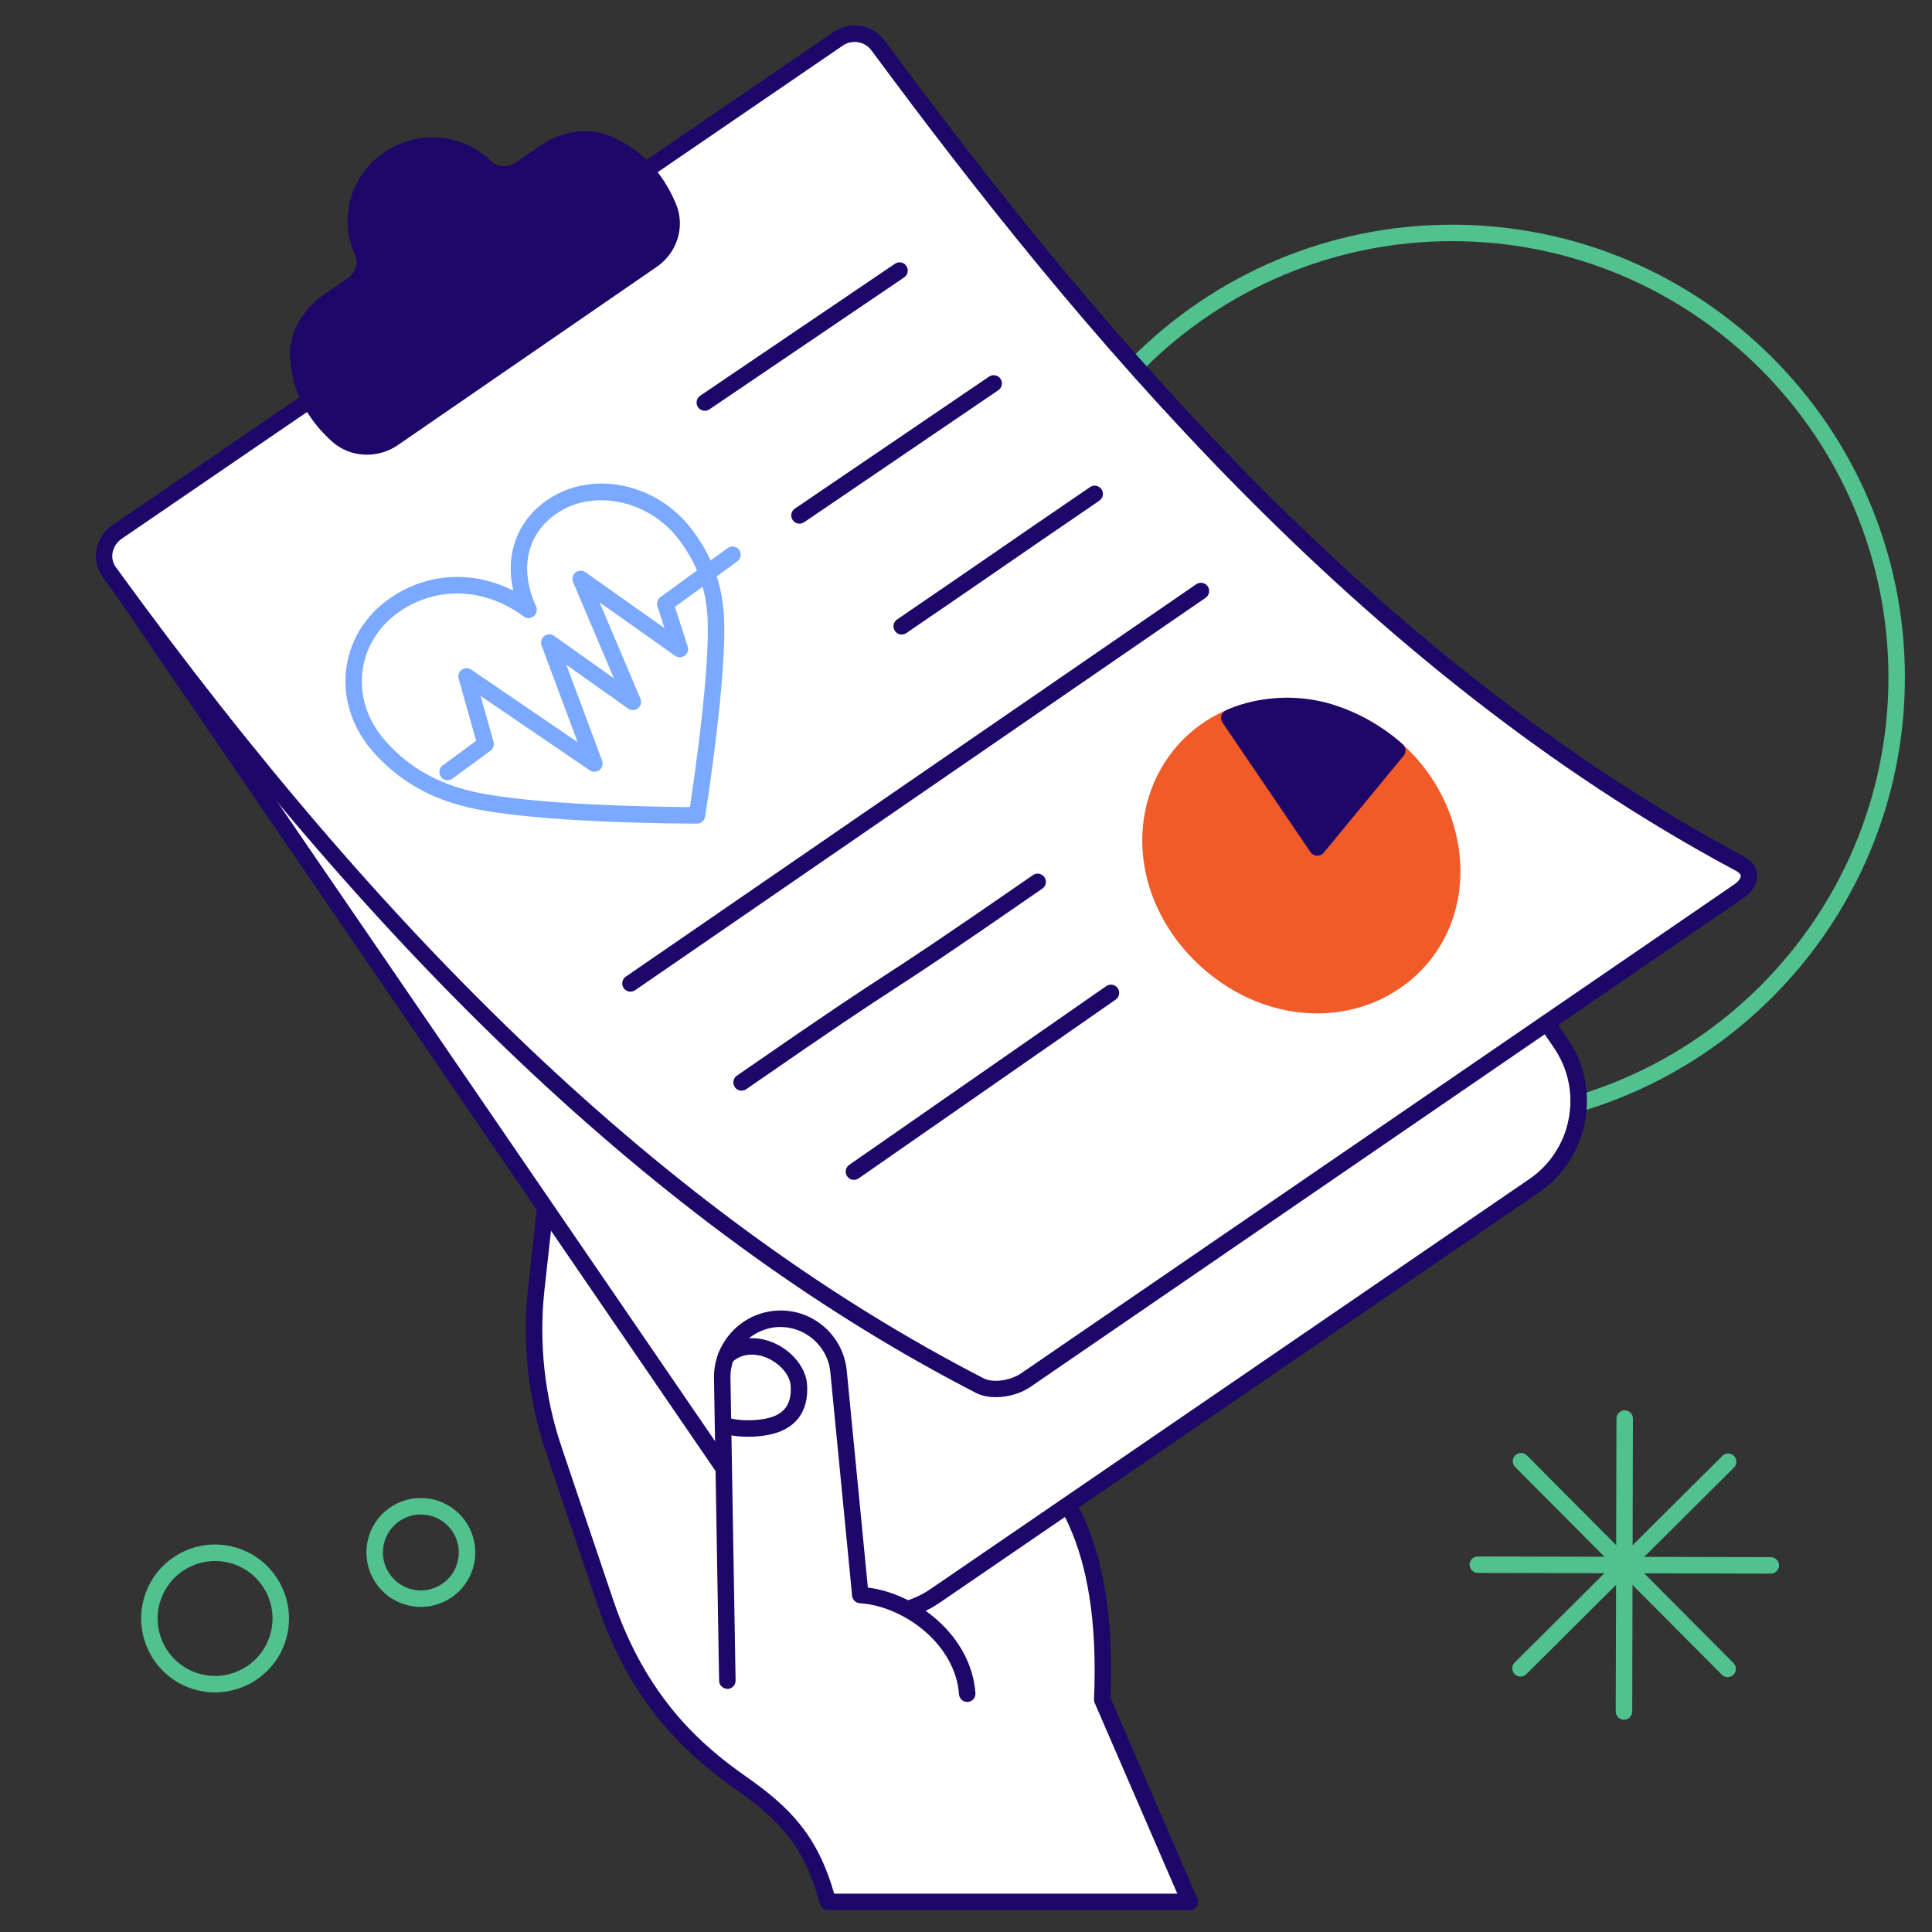 <svg width="88" height="88" viewBox="0 0 88 88" fill="none" xmlns="http://www.w3.org/2000/svg">
<rect x="0" y="0" width="88" height="88" fill="#333333" stroke="none"/>
<g clip-path="url(#clip0_423_2275)">
<path d="M66.144 51.477C54.773 51.477 45.523 42.227 45.523 30.855C45.523 19.484 54.773 10.234 66.144 10.234C77.515 10.234 86.766 19.485 86.766 30.855C86.766 42.226 77.515 51.477 66.144 51.477ZM66.144 10.984C55.187 10.984 46.273 19.898 46.273 30.855C46.273 41.812 55.187 50.727 66.144 50.727C77.102 50.727 86.016 41.813 86.016 30.855C86.016 19.898 77.102 10.984 66.144 10.984Z" fill="#51C28E"/>
<path d="M25.273 51.039L24.427 58.709C24.155 61.174 24.425 63.669 25.219 66.018L27.595 73.053C28.995 77.148 31.261 79.476 33.756 81.219C35.844 82.678 37.008 83.974 37.708 86.629L54.196 86.629L50.205 77.415C50.602 68.261 46.955 66.656 45.539 64.895L25.273 51.039L25.273 51.039Z" fill="white"/>
<path d="M54.196 87.003H37.709C37.538 87.003 37.39 86.889 37.346 86.724C36.656 84.107 35.477 82.879 33.541 81.527C30.411 79.34 28.468 76.764 27.24 73.175L24.864 66.139C24.058 63.753 23.778 61.17 24.055 58.668L24.901 50.998C24.915 50.867 24.998 50.753 25.117 50.698C25.237 50.643 25.376 50.654 25.485 50.729L45.751 64.586C45.781 64.607 45.808 64.632 45.831 64.661C46.055 64.938 46.341 65.215 46.673 65.537C48.357 67.168 50.898 69.629 50.584 77.345L54.54 86.48C54.59 86.595 54.579 86.728 54.51 86.835C54.44 86.94 54.322 87.004 54.196 87.004V87.003ZM37.995 86.253H53.625L49.861 77.564C49.839 77.512 49.828 77.456 49.831 77.399C50.154 69.951 47.745 67.619 46.151 66.075C45.832 65.766 45.529 65.473 45.283 65.174L25.578 51.701L24.8 58.75C24.536 61.145 24.803 63.616 25.574 65.898L27.95 72.934C29.453 77.327 31.957 79.505 33.971 80.912C35.983 82.318 37.237 83.604 37.995 86.254L37.995 86.253Z" fill="#1D0769"/>
<path d="M69.866 54.017L42.608 72.68C40.476 74.14 37.559 73.594 36.099 71.461L5.069 26.141C4.649 25.527 4.806 24.687 5.42 24.266L38.18 1.836C38.794 1.416 39.635 1.573 40.055 2.187L71.085 47.507C72.545 49.64 71.999 52.557 69.866 54.017Z" fill="white"/>
<path d="M39.974 73.875C39.661 73.875 39.346 73.846 39.033 73.787C37.705 73.539 36.553 72.788 35.79 71.673L4.76 26.353C4.5 25.974 4.403 25.515 4.488 25.062C4.573 24.609 4.829 24.217 5.209 23.956L37.968 1.527C38.753 0.991 39.828 1.191 40.365 1.975L71.394 47.295C72.158 48.41 72.441 49.756 72.193 51.083C71.944 52.411 71.193 53.563 70.079 54.327L42.821 72.989C41.969 73.572 40.983 73.875 39.974 73.875ZM38.941 1.976C38.751 1.976 38.56 2.031 38.392 2.146L5.632 24.576C5.189 24.879 5.075 25.486 5.379 25.93L36.408 71.249C37.059 72.199 38.039 72.839 39.17 73.05C40.301 73.262 41.447 73.019 42.397 72.37L69.655 53.707C70.604 53.057 71.244 52.077 71.455 50.946C71.667 49.814 71.426 48.669 70.776 47.719L39.746 2.399C39.558 2.124 39.252 1.976 38.941 1.976Z" fill="#1D0769"/>
<path d="M46.729 62.858C57.555 55.436 68.381 48.013 79.207 40.591C79.802 40.183 79.819 39.628 79.241 39.332C63.133 30.721 50.718 16.579 40.01 2.093C39.593 1.501 38.781 1.354 38.184 1.763C27.233 9.252 16.282 16.742 5.332 24.231C4.735 24.64 4.555 25.436 4.946 26.015C15.515 40.606 28.413 54.773 44.65 63.124C45.206 63.395 46.134 63.266 46.729 62.858L46.729 62.858Z" fill="white"/>
<path d="M45.358 63.639C45.036 63.639 44.732 63.581 44.484 63.46C30.67 56.355 17.64 44.18 4.642 26.235C4.133 25.481 4.35 24.448 5.119 23.921L37.972 1.453C38.733 0.931 39.785 1.122 40.317 1.877C49.544 14.36 62.333 29.868 79.418 39.001C79.793 39.193 80.014 39.495 80.037 39.848C80.061 40.231 79.835 40.614 79.418 40.9L46.941 63.167C46.94 63.167 46.94 63.168 46.94 63.168C46.493 63.474 45.901 63.639 45.358 63.639V63.639ZM38.925 1.909C38.741 1.909 38.556 1.962 38.395 2.072L5.543 24.54C5.113 24.835 4.984 25.402 5.256 25.805C18.177 43.642 31.12 55.743 44.821 62.79C45.242 62.995 46.022 62.888 46.516 62.549L78.994 40.282C79.219 40.127 79.293 39.977 79.288 39.895C79.283 39.818 79.203 39.734 79.07 39.665C61.847 30.459 48.988 14.87 39.709 2.316C39.522 2.05 39.225 1.909 38.925 1.909L38.925 1.909Z" fill="#1D0769"/>
<path d="M32.104 18.709C31.984 18.709 31.866 18.652 31.793 18.545C31.677 18.373 31.722 18.14 31.893 18.024L40.763 12.014C40.935 11.898 41.168 11.942 41.284 12.114C41.4 12.286 41.355 12.518 41.184 12.635L32.314 18.645C32.249 18.688 32.176 18.709 32.104 18.709Z" fill="#1D0769"/>
<path d="M36.415 23.852C36.295 23.852 36.177 23.795 36.105 23.688C35.989 23.517 36.033 23.284 36.205 23.167L45.051 17.154C45.223 17.037 45.456 17.082 45.572 17.253C45.688 17.425 45.643 17.658 45.472 17.774L36.626 23.788C36.561 23.831 36.488 23.852 36.415 23.852H36.415Z" fill="#1D0769"/>
<path d="M41.072 28.901C40.952 28.901 40.834 28.844 40.762 28.738C40.645 28.567 40.689 28.334 40.86 28.217C43.084 26.698 44.169 25.95 45.254 25.203C46.339 24.454 47.425 23.706 49.651 22.186C49.822 22.07 50.054 22.113 50.172 22.285C50.288 22.456 50.245 22.689 50.073 22.806C47.849 24.324 46.764 25.072 45.679 25.82C44.594 26.568 43.508 27.316 41.283 28.836C41.218 28.88 41.145 28.901 41.072 28.901Z" fill="#1D0769"/>
<path d="M28.717 45.169C28.598 45.169 28.48 45.113 28.408 45.007C28.291 44.836 28.334 44.603 28.504 44.485L54.488 26.61C54.658 26.494 54.892 26.536 55.009 26.707C55.127 26.877 55.083 27.111 54.913 27.229L28.929 45.103C28.864 45.148 28.79 45.169 28.717 45.169Z" fill="#1D0769"/>
<path d="M33.778 49.678C33.659 49.678 33.542 49.622 33.469 49.516C33.351 49.346 33.394 49.112 33.564 48.995C37.876 46.007 39.117 45.201 40.316 44.42C41.512 43.643 42.747 42.839 47.051 39.859C47.22 39.74 47.454 39.783 47.573 39.954C47.691 40.124 47.648 40.358 47.478 40.475C43.166 43.462 41.925 44.269 40.725 45.049C39.53 45.827 38.294 46.63 33.991 49.611C33.926 49.656 33.851 49.678 33.778 49.678Z" fill="#1D0769"/>
<path d="M38.896 53.741C38.777 53.741 38.66 53.685 38.588 53.58C38.469 53.41 38.511 53.176 38.681 53.058L50.388 44.916C50.558 44.798 50.792 44.839 50.91 45.01C51.029 45.18 50.986 45.413 50.817 45.532L39.11 53.673C39.044 53.719 38.97 53.741 38.896 53.741H38.896Z" fill="#1D0769"/>
<path d="M14.737 13.429L15.838 12.671C16.183 12.433 16.34 11.986 16.167 11.61C15.424 9.986 15.943 8.011 17.489 6.947C19.035 5.882 21.088 6.086 22.371 7.338C22.669 7.628 23.147 7.638 23.493 7.4L24.611 6.63C25.568 5.971 26.816 5.768 27.875 6.232C29.509 6.949 30.36 8.235 30.802 9.322C31.218 10.345 30.834 11.521 29.911 12.157L18.126 20.271C17.202 20.907 15.954 20.855 15.127 20.114C14.253 19.331 13.332 18.103 13.212 16.352C13.132 15.195 13.768 14.096 14.737 13.429L14.737 13.429Z" fill="#1D0769"/>
<path d="M31.716 37.514C31.139 37.514 24.521 37.498 21.401 36.792C19.572 36.378 18.119 35.533 16.962 34.207C16.011 33.12 15.581 31.722 15.782 30.374C15.982 29.024 16.766 27.861 17.989 27.098C19.64 26.069 21.629 26.015 23.382 26.906C22.985 25.19 23.598 23.598 25.081 22.673C27.089 21.422 29.897 22.033 31.474 24.064C32.379 25.23 32.868 26.502 32.968 27.953C33.154 30.642 32.159 36.931 32.116 37.198C32.087 37.379 31.931 37.514 31.747 37.514H31.716ZM20.823 27.032C19.976 27.032 19.14 27.264 18.386 27.734C17.353 28.379 16.691 29.355 16.523 30.484C16.353 31.631 16.709 32.778 17.526 33.714C18.576 34.915 19.898 35.684 21.567 36.061C24.295 36.678 30.011 36.753 31.425 36.762C31.627 35.432 32.377 30.274 32.22 28.005C32.13 26.707 31.692 25.569 30.882 24.524C29.56 22.821 27.136 22.276 25.478 23.31C24.02 24.219 23.614 25.871 24.418 27.621C24.489 27.777 24.446 27.961 24.313 28.069C24.18 28.177 23.991 28.181 23.853 28.078C22.92 27.384 21.864 27.032 20.823 27.032H20.823Z" fill="#7AA9FF"/>
<path d="M20.388 35.538C20.273 35.538 20.159 35.486 20.085 35.386C19.963 35.219 19.999 34.984 20.166 34.861L21.687 33.743L20.89 30.912C20.847 30.76 20.904 30.598 21.032 30.506C21.16 30.413 21.332 30.411 21.462 30.5L26.31 33.804L24.666 29.397C24.609 29.244 24.659 29.07 24.789 28.969C24.92 28.869 25.101 28.866 25.235 28.961L27.964 30.897L26.104 26.516C26.038 26.361 26.083 26.182 26.214 26.077C26.344 25.972 26.528 25.966 26.666 26.063L30.265 28.608L29.945 27.616C29.895 27.461 29.95 27.293 30.081 27.198L33.144 24.963C33.311 24.84 33.546 24.877 33.668 25.044C33.79 25.212 33.753 25.446 33.586 25.568L30.742 27.643L31.324 29.448C31.374 29.602 31.319 29.77 31.189 29.866C31.059 29.96 30.882 29.962 30.75 29.87L27.31 27.437L29.171 31.823C29.237 31.977 29.192 32.156 29.061 32.261C28.931 32.367 28.746 32.373 28.609 32.275L25.795 30.278L27.425 34.647C27.482 34.8 27.434 34.972 27.305 35.073C27.176 35.173 26.998 35.18 26.863 35.088L21.891 31.7L22.48 33.79C22.522 33.94 22.466 34.101 22.341 34.194L20.61 35.466C20.543 35.515 20.465 35.538 20.388 35.538H20.388Z" fill="#7AA9FF"/>
<path d="M63.643 34.184C66.187 36.502 66.965 40.332 65.158 43.076C63.047 46.283 58.317 46.815 54.94 43.738C51.562 40.661 51.652 35.903 54.649 33.502C57.214 31.448 61.099 31.867 63.643 34.184V34.184Z" fill="#F15A29"/>
<path d="M59.995 46.159C58.105 46.159 56.21 45.403 54.687 44.015C52.93 42.415 51.962 40.243 52.032 38.057C52.093 36.14 52.961 34.373 54.415 33.21C57.058 31.092 61.135 31.392 63.896 33.907C66.657 36.423 67.334 40.453 65.472 43.282C64.448 44.838 62.769 45.867 60.867 46.105C60.577 46.141 60.286 46.159 59.995 46.159ZM58.567 32.549C57.227 32.549 55.928 32.958 54.883 33.795C53.583 34.837 52.836 36.359 52.782 38.081C52.719 40.047 53.598 42.008 55.192 43.461C56.787 44.914 58.821 45.604 60.773 45.361C62.483 45.147 63.929 44.262 64.845 42.87C66.507 40.346 65.881 36.731 63.391 34.462C62.003 33.197 60.252 32.549 58.567 32.549L58.567 32.549Z" fill="#F15A29"/>
<path d="M55.992 32.699L60.002 38.604L63.644 34.184C63.644 34.184 62.095 32.716 59.955 32.286C57.69 31.831 55.992 32.699 55.992 32.699V32.699Z" fill="#1D0769"/>
<path d="M60.002 38.979C59.996 38.979 59.991 38.979 59.985 38.978C59.867 38.973 59.758 38.913 59.692 38.815L55.682 32.91C55.622 32.821 55.602 32.711 55.629 32.606C55.656 32.502 55.726 32.414 55.822 32.366C55.895 32.328 57.663 31.445 60.029 31.919C62.249 32.365 63.835 33.849 63.902 33.913C64.044 34.048 64.058 34.271 63.933 34.423L60.292 38.842C60.22 38.929 60.114 38.979 60.002 38.979V38.979ZM56.562 32.872L60.031 37.979L63.12 34.231C62.605 33.818 61.389 32.957 59.882 32.654C58.393 32.355 57.164 32.661 56.562 32.872V32.872Z" fill="#1D0769"/>
<path d="M33.13 76.553L32.896 62.769C32.872 61.384 33.917 60.213 35.296 60.08C36.755 59.94 38.052 61.008 38.194 62.466L39.186 72.652C41.49 72.799 43.882 74.756 44.056 77.148" fill="white"/>
<path d="M44.056 77.523C43.861 77.523 43.697 77.372 43.682 77.175C43.516 74.889 41.167 73.154 39.163 73.025C38.979 73.014 38.831 72.871 38.813 72.688L37.821 62.503C37.699 61.253 36.583 60.34 35.332 60.453C34.156 60.567 33.251 61.581 33.271 62.762L33.505 76.547C33.508 76.754 33.343 76.925 33.136 76.928C32.932 76.915 32.758 76.767 32.755 76.56L32.521 62.775C32.494 61.206 33.698 59.858 35.26 59.707C36.922 59.537 38.406 60.768 38.568 62.43L39.53 72.309C41.806 72.608 44.242 74.532 44.43 77.12C44.445 77.327 44.29 77.507 44.083 77.522C44.074 77.522 44.065 77.523 44.056 77.523Z" fill="#1D0769"/>
<path d="M34.084 65.443C33.419 65.443 32.975 65.308 32.949 65.299C32.752 65.238 32.642 65.028 32.703 64.831C32.764 64.633 32.973 64.523 33.172 64.583C33.178 64.586 33.906 64.8 34.858 64.62C35.706 64.458 36.073 63.979 36.013 63.112C35.977 62.613 35.501 62.072 34.881 61.827C34.607 61.719 33.908 61.523 33.34 62.05C33.189 62.19 32.94 62.193 32.799 62.042C32.658 61.891 32.654 61.667 32.804 61.525C33.442 60.934 34.312 60.796 35.157 61.13C36.046 61.481 36.705 62.275 36.761 63.06C36.849 64.307 36.223 65.123 34.998 65.357C34.666 65.42 34.356 65.443 34.084 65.443V65.443Z" fill="#1D0769"/>
<path d="M73.97 78.332H73.969C73.762 78.332 73.594 78.163 73.595 77.956L73.628 64.612C73.628 64.406 73.796 64.238 74.003 64.238H74.004C74.211 64.239 74.378 64.407 74.378 64.614L74.345 77.958C74.344 78.165 74.177 78.332 73.97 78.332Z" fill="#51C28E"/>
<path d="M80.658 71.677H80.657L67.314 71.644C67.106 71.644 66.939 71.475 66.939 71.268C66.94 71.061 67.108 70.894 67.314 70.894H67.315L80.659 70.927C80.866 70.927 81.034 71.096 81.033 71.303C81.033 71.509 80.865 71.677 80.658 71.677Z" fill="#51C28E"/>
<path d="M78.692 76.39C78.596 76.39 78.5 76.353 78.427 76.279L69.014 66.821C68.868 66.674 68.869 66.436 69.016 66.29C69.162 66.145 69.4 66.144 69.546 66.291L78.958 75.75C79.104 75.897 79.104 76.134 78.957 76.28C78.884 76.353 78.788 76.39 78.692 76.39V76.39Z" fill="#51C28E"/>
<path d="M69.257 76.367C69.161 76.367 69.064 76.33 68.991 76.256C68.845 76.109 68.846 75.872 68.992 75.726L78.451 66.314C78.597 66.168 78.835 66.168 78.981 66.314C79.127 66.461 79.127 66.699 78.98 66.845L69.521 76.257C69.448 76.33 69.353 76.367 69.257 76.367V76.367Z" fill="#51C28E"/>
<path d="M9.794 77.088C9.454 77.088 9.109 77.035 8.768 76.926C7 76.359 6.023 74.459 6.59 72.691C6.865 71.834 7.457 71.136 8.256 70.725C9.056 70.313 9.968 70.238 10.825 70.513C12.593 71.081 13.57 72.981 13.003 74.749C12.545 76.175 11.218 77.088 9.794 77.088H9.794ZM9.798 71.102C8.691 71.102 7.66 71.811 7.304 72.92C6.863 74.294 7.623 75.771 8.997 76.212C10.37 76.653 11.848 75.893 12.288 74.519C12.729 73.145 11.97 71.668 10.596 71.227C10.331 71.142 10.062 71.102 9.798 71.102Z" fill="#51C28E"/>
<path d="M19.172 73.193C18.917 73.193 18.661 73.153 18.411 73.073C17.11 72.655 16.391 71.257 16.808 69.955C17.011 69.324 17.446 68.81 18.035 68.507C18.624 68.205 19.296 68.15 19.927 68.352C21.228 68.77 21.947 70.168 21.53 71.47H21.53C21.327 72.101 20.891 72.615 20.302 72.918C19.947 73.1 19.561 73.193 19.172 73.193H19.172ZM19.166 68.983C18.895 68.983 18.626 69.047 18.378 69.174C17.967 69.386 17.664 69.744 17.523 70.184C17.231 71.092 17.733 72.067 18.641 72.359C19.081 72.5 19.549 72.462 19.96 72.251C20.37 72.039 20.674 71.681 20.815 71.241C21.107 70.333 20.605 69.358 19.697 69.066C19.523 69.01 19.344 68.983 19.166 68.983V68.983Z" fill="#51C28E"/>
</g>
<defs>
<clipPath id="clip0_423_2275">
<rect width="88" height="88" fill="white"/>
</clipPath>
</defs>
</svg>
